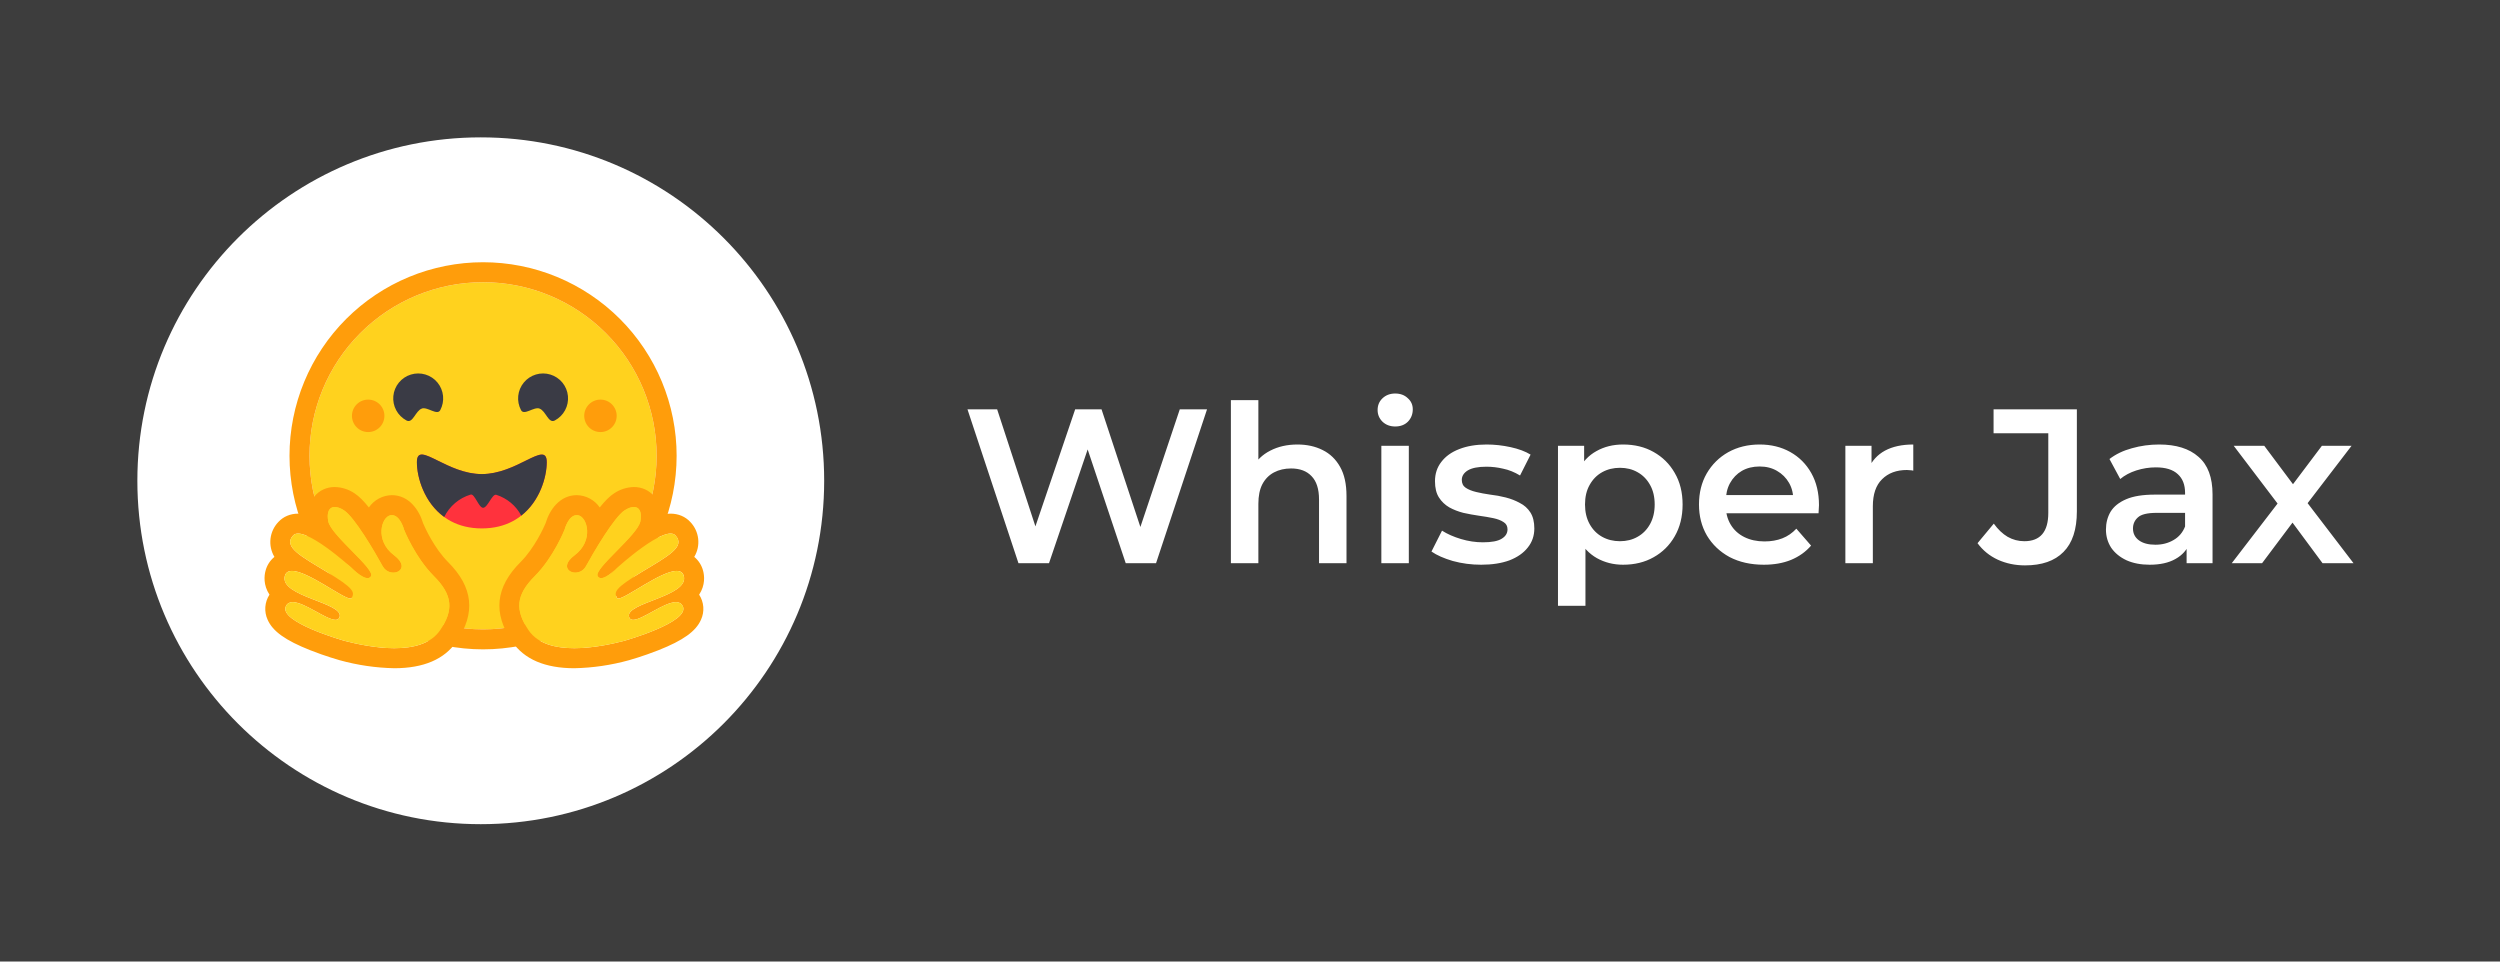 <?xml version="1.0" encoding="UTF-8"?> <svg xmlns="http://www.w3.org/2000/svg" width="182" height="70" viewBox="0 0 182 70" fill="none"><rect width="182" height="70" fill="#3D3D3D"></rect><circle cx="35" cy="35" r="25" fill="white"></circle><path d="M35.167 45.818C38.519 45.818 41.733 44.487 44.102 42.117C46.472 39.747 47.803 36.533 47.803 33.182C47.803 29.831 46.472 26.616 44.102 24.247C41.733 21.877 38.519 20.546 35.167 20.546C31.816 20.546 28.602 21.877 26.232 24.247C23.862 26.616 22.531 29.831 22.531 33.182C22.531 36.533 23.862 39.747 26.232 42.117C28.602 44.487 31.816 45.818 35.167 45.818Z" fill="#FFD21E"></path><path d="M47.803 33.182C47.803 29.83 46.472 26.616 44.102 24.247C41.733 21.877 38.519 20.545 35.167 20.545C31.816 20.545 28.602 21.877 26.232 24.247C23.862 26.616 22.531 29.83 22.531 33.182C22.531 36.533 23.862 39.747 26.232 42.117C28.602 44.487 31.816 45.818 35.167 45.818C38.519 45.818 41.733 44.487 44.102 42.117C46.472 39.747 47.803 36.533 47.803 33.182ZM21.076 33.182C21.076 31.331 21.441 29.499 22.149 27.789C22.857 26.08 23.895 24.526 25.203 23.218C26.512 21.91 28.065 20.872 29.775 20.163C31.484 19.455 33.317 19.091 35.167 19.091C37.017 19.091 38.85 19.455 40.559 20.163C42.269 20.872 43.822 21.91 45.131 23.218C46.439 24.526 47.477 26.08 48.185 27.789C48.894 29.499 49.258 31.331 49.258 33.182C49.258 36.919 47.773 40.503 45.131 43.146C42.488 45.788 38.904 47.273 35.167 47.273C31.43 47.273 27.846 45.788 25.203 43.146C22.561 40.503 21.076 36.919 21.076 33.182Z" fill="#FF9D0B"></path><path d="M39.273 29.745C39.738 29.905 39.92 30.858 40.389 30.611C40.706 30.442 40.967 30.183 41.137 29.866C41.308 29.55 41.38 29.19 41.346 28.832C41.312 28.474 41.172 28.134 40.945 27.855C40.717 27.577 40.413 27.372 40.069 27.267C39.725 27.161 39.357 27.16 39.013 27.264C38.669 27.367 38.363 27.571 38.134 27.848C37.905 28.125 37.764 28.465 37.727 28.822C37.691 29.18 37.762 29.541 37.931 29.858C38.153 30.276 38.858 29.596 39.276 29.742L39.273 29.745ZM30.709 29.745C30.244 29.905 30.058 30.858 29.593 30.611C29.275 30.442 29.014 30.183 28.844 29.866C28.674 29.55 28.601 29.19 28.635 28.832C28.669 28.474 28.809 28.134 29.037 27.855C29.264 27.577 29.569 27.372 29.913 27.267C30.257 27.161 30.624 27.16 30.968 27.264C31.313 27.367 31.619 27.571 31.848 27.848C32.077 28.125 32.218 28.465 32.254 28.822C32.29 29.18 32.219 29.541 32.051 29.858C31.829 30.276 31.12 29.596 30.705 29.742L30.709 29.745Z" fill="#3A3B45"></path><path d="M35.076 38.469C38.651 38.469 39.803 35.284 39.803 33.647C39.803 32.796 39.233 33.065 38.316 33.516C37.469 33.934 36.331 34.513 35.08 34.513C32.465 34.513 30.352 32.011 30.352 33.647C30.352 35.284 31.502 38.469 35.08 38.469H35.076Z" fill="#FF323D"></path><path fill-rule="evenodd" clip-rule="evenodd" d="M32.338 37.636C32.53 37.246 32.8 36.9 33.132 36.619C33.463 36.338 33.849 36.129 34.266 36.004C34.411 35.96 34.56 36.211 34.716 36.469C34.862 36.716 35.015 36.967 35.167 36.967C35.331 36.967 35.495 36.72 35.651 36.476C35.815 36.222 35.975 35.975 36.131 36.022C36.912 36.27 37.565 36.814 37.949 37.538C39.306 36.469 39.804 34.724 39.804 33.647C39.804 32.796 39.233 33.066 38.316 33.516L38.266 33.542C37.425 33.96 36.306 34.513 35.076 34.513C33.847 34.513 32.731 33.96 31.887 33.542C30.942 33.073 30.349 32.778 30.349 33.647C30.349 34.756 30.88 36.578 32.338 37.636Z" fill="#3A3B45"></path><path d="M43.713 31.454C44.026 31.454 44.327 31.33 44.548 31.108C44.77 30.887 44.894 30.586 44.894 30.273C44.894 29.959 44.77 29.659 44.548 29.437C44.327 29.215 44.026 29.091 43.713 29.091C43.399 29.091 43.099 29.215 42.877 29.437C42.655 29.659 42.531 29.959 42.531 30.273C42.531 30.586 42.655 30.887 42.877 31.108C43.099 31.33 43.399 31.454 43.713 31.454ZM26.803 31.454C27.117 31.454 27.418 31.33 27.639 31.108C27.861 30.887 27.985 30.586 27.985 30.273C27.985 29.959 27.861 29.659 27.639 29.437C27.418 29.215 27.117 29.091 26.803 29.091C26.49 29.091 26.189 29.215 25.968 29.437C25.746 29.659 25.622 29.959 25.622 30.273C25.622 30.586 25.746 30.887 25.968 31.108C26.189 31.33 26.49 31.454 26.803 31.454ZM24.371 35.455C23.782 35.455 23.258 35.694 22.891 36.135C22.578 36.521 22.407 37.004 22.407 37.502C22.178 37.433 21.941 37.396 21.702 37.393C21.138 37.393 20.629 37.607 20.269 37.996C19.948 38.33 19.745 38.76 19.693 39.22C19.64 39.68 19.74 40.144 19.978 40.542C19.656 40.804 19.428 41.164 19.327 41.567C19.24 41.895 19.153 42.585 19.618 43.291C19.444 43.559 19.34 43.867 19.316 44.186C19.293 44.505 19.35 44.825 19.483 45.116C19.854 45.96 20.782 46.622 22.582 47.334C23.698 47.778 24.724 48.062 24.731 48.065C26.026 48.424 27.361 48.62 28.705 48.647C30.836 48.647 32.36 47.993 33.236 46.705C34.647 44.636 34.447 42.742 32.618 40.916C31.611 39.905 30.938 38.418 30.8 38.091C30.516 37.124 29.767 36.047 28.527 36.047C28.197 36.053 27.873 36.136 27.582 36.292C27.291 36.447 27.042 36.67 26.854 36.942C26.491 36.484 26.134 36.124 25.814 35.916C25.387 35.627 24.886 35.467 24.371 35.455ZM24.371 36.909C24.556 36.909 24.785 36.989 25.033 37.145C25.811 37.64 27.305 40.211 27.854 41.211C28.036 41.545 28.353 41.687 28.633 41.687C29.196 41.687 29.633 41.131 28.687 40.422C27.262 39.356 27.76 37.614 28.44 37.509C28.469 37.502 28.502 37.502 28.527 37.502C29.145 37.502 29.418 38.567 29.418 38.567C29.418 38.567 30.218 40.575 31.593 41.949C32.964 43.32 33.036 44.422 32.036 45.887C31.353 46.887 30.047 47.189 28.705 47.189C27.32 47.189 25.894 46.862 25.098 46.658C25.058 46.647 20.207 45.276 20.822 44.113C20.924 43.916 21.094 43.836 21.309 43.836C22.174 43.836 23.745 45.124 24.425 45.124C24.574 45.124 24.68 45.062 24.727 44.905C25.014 43.869 20.342 43.433 20.734 41.934C20.807 41.669 20.993 41.564 21.258 41.564C22.4 41.564 24.967 43.575 25.505 43.575C25.545 43.575 25.578 43.564 25.593 43.538C25.862 43.102 25.713 42.796 23.811 41.647C21.916 40.498 20.582 39.807 21.338 38.982C21.425 38.887 21.549 38.844 21.702 38.844C22.854 38.844 25.578 41.324 25.578 41.324C25.578 41.324 26.313 42.087 26.76 42.087C26.862 42.087 26.949 42.051 27.007 41.949C27.32 41.418 24.076 38.96 23.894 37.945C23.771 37.255 23.982 36.909 24.371 36.909Z" fill="#FF9D0B"></path><path d="M32.036 45.887C33.036 44.418 32.964 43.316 31.593 41.945C30.218 40.575 29.418 38.564 29.418 38.564C29.418 38.564 29.12 37.4 28.44 37.509C27.76 37.618 27.262 39.356 28.687 40.422C30.109 41.487 28.404 42.211 27.854 41.211C27.309 40.211 25.811 37.64 25.033 37.145C24.258 36.654 23.713 36.927 23.894 37.945C24.076 38.96 27.323 41.418 27.007 41.945C26.691 42.48 25.578 41.324 25.578 41.324C25.578 41.324 22.098 38.156 21.338 38.982C20.582 39.807 21.916 40.498 23.811 41.647C25.713 42.796 25.862 43.102 25.593 43.538C25.32 43.974 21.127 40.436 20.734 41.938C20.342 43.433 25.014 43.865 24.727 44.902C24.436 45.938 21.433 42.945 20.822 44.109C20.203 45.276 25.058 46.647 25.098 46.658C26.662 47.065 30.643 47.927 32.036 45.887Z" fill="#FFD21E"></path><path d="M46.145 35.455C46.734 35.455 47.262 35.694 47.625 36.135C47.938 36.521 48.109 37.004 48.109 37.502C48.339 37.433 48.578 37.396 48.818 37.393C49.382 37.393 49.891 37.607 50.251 37.996C50.572 38.33 50.774 38.76 50.827 39.22C50.88 39.68 50.779 40.144 50.542 40.542C50.862 40.805 51.089 41.165 51.189 41.567C51.276 41.895 51.363 42.585 50.898 43.291C51.072 43.559 51.176 43.867 51.2 44.186C51.223 44.505 51.166 44.825 51.032 45.116C50.662 45.96 49.734 46.622 47.938 47.334C46.818 47.778 45.792 48.062 45.785 48.065C44.49 48.424 43.155 48.62 41.811 48.647C39.68 48.647 38.156 47.993 37.28 46.705C35.869 44.636 36.069 42.742 37.898 40.916C38.909 39.905 39.582 38.418 39.72 38.091C40.003 37.124 40.749 36.047 41.989 36.047C42.319 36.053 42.643 36.136 42.934 36.292C43.224 36.447 43.474 36.67 43.662 36.942C44.025 36.484 44.382 36.124 44.705 35.916C45.131 35.628 45.631 35.468 46.145 35.455ZM46.145 36.909C45.96 36.909 45.734 36.989 45.483 37.145C44.709 37.64 43.211 40.211 42.662 41.211C42.587 41.354 42.476 41.473 42.339 41.557C42.202 41.641 42.044 41.686 41.883 41.687C41.323 41.687 40.883 41.131 41.833 40.422C43.254 39.356 42.756 37.614 42.076 37.509C42.047 37.504 42.018 37.502 41.989 37.502C41.371 37.502 41.098 38.567 41.098 38.567C41.098 38.567 40.298 40.575 38.927 41.949C37.553 43.32 37.48 44.422 38.483 45.887C39.163 46.887 40.472 47.189 41.811 47.189C43.2 47.189 44.622 46.862 45.422 46.658C45.458 46.647 50.312 45.276 49.698 44.113C49.593 43.916 49.425 43.836 49.211 43.836C48.345 43.836 46.771 45.124 46.094 45.124C45.942 45.124 45.836 45.062 45.792 44.905C45.502 43.869 50.174 43.433 49.782 41.934C49.712 41.669 49.527 41.564 49.258 41.564C48.116 41.564 45.549 43.575 45.011 43.575C44.974 43.575 44.942 43.564 44.927 43.538C44.658 43.102 44.803 42.796 46.702 41.647C48.603 40.498 49.938 39.807 49.174 38.982C49.091 38.887 48.967 38.844 48.818 38.844C47.662 38.844 44.938 41.324 44.938 41.324C44.938 41.324 44.203 42.087 43.76 42.087C43.71 42.09 43.66 42.078 43.617 42.053C43.573 42.029 43.537 41.993 43.513 41.949C43.196 41.418 46.44 38.96 46.622 37.945C46.745 37.255 46.534 36.909 46.145 36.909Z" fill="#FF9D0B"></path><path d="M38.484 45.887C37.484 44.418 37.553 43.316 38.927 41.945C40.298 40.575 41.098 38.564 41.098 38.564C41.098 38.564 41.397 37.4 42.08 37.509C42.757 37.618 43.255 39.356 41.833 40.422C40.407 41.487 42.117 42.211 42.662 41.211C43.211 40.211 44.709 37.64 45.484 37.145C46.258 36.654 46.807 36.927 46.622 37.945C46.44 38.96 43.197 41.418 43.513 41.945C43.826 42.48 44.938 41.324 44.938 41.324C44.938 41.324 48.422 38.156 49.178 38.982C49.935 39.807 48.604 40.498 46.706 41.647C44.804 42.796 44.658 43.102 44.924 43.538C45.197 43.974 49.389 40.436 49.782 41.938C50.175 43.433 45.506 43.865 45.793 44.902C46.084 45.938 49.084 42.945 49.698 44.109C50.313 45.276 45.462 46.647 45.422 46.658C43.855 47.065 39.873 47.927 38.484 45.887Z" fill="#FFD21E"></path><path d="M74.144 41L70.432 29.8H72.592L75.904 39.928H74.832L78.272 29.8H80.192L83.536 39.928H82.496L85.888 29.8H87.872L84.16 41H81.952L78.896 31.864H79.472L76.368 41H74.144ZM94.457 32.36C95.139 32.36 95.748 32.493 96.281 32.76C96.825 33.027 97.251 33.437 97.561 33.992C97.87 34.536 98.025 35.24 98.025 36.104V41H96.025V36.36C96.025 35.603 95.844 35.037 95.481 34.664C95.129 34.291 94.633 34.104 93.993 34.104C93.523 34.104 93.108 34.2 92.745 34.392C92.382 34.584 92.1 34.872 91.897 35.256C91.705 35.629 91.609 36.104 91.609 36.68V41H89.609V29.128H91.609V34.76L91.177 34.056C91.475 33.512 91.907 33.096 92.473 32.808C93.049 32.509 93.71 32.36 94.457 32.36ZM100.562 41V32.456H102.562V41H100.562ZM101.57 31.048C101.197 31.048 100.887 30.931 100.642 30.696C100.407 30.461 100.29 30.179 100.29 29.848C100.29 29.507 100.407 29.224 100.642 29C100.887 28.765 101.197 28.648 101.57 28.648C101.943 28.648 102.247 28.76 102.482 28.984C102.727 29.197 102.85 29.469 102.85 29.8C102.85 30.152 102.733 30.451 102.498 30.696C102.263 30.931 101.954 31.048 101.57 31.048ZM107.827 41.112C107.112 41.112 106.424 41.021 105.763 40.84C105.112 40.648 104.595 40.419 104.211 40.152L104.979 38.632C105.363 38.877 105.822 39.08 106.355 39.24C106.888 39.4 107.422 39.48 107.955 39.48C108.584 39.48 109.038 39.395 109.315 39.224C109.603 39.053 109.747 38.824 109.747 38.536C109.747 38.301 109.651 38.125 109.459 38.008C109.267 37.88 109.016 37.784 108.707 37.72C108.398 37.656 108.051 37.597 107.667 37.544C107.294 37.491 106.915 37.421 106.531 37.336C106.158 37.24 105.816 37.107 105.507 36.936C105.198 36.755 104.947 36.515 104.755 36.216C104.563 35.917 104.467 35.523 104.467 35.032C104.467 34.488 104.622 34.019 104.931 33.624C105.24 33.219 105.672 32.909 106.227 32.696C106.792 32.472 107.459 32.36 108.227 32.36C108.803 32.36 109.384 32.424 109.971 32.552C110.558 32.68 111.043 32.861 111.427 33.096L110.659 34.616C110.254 34.371 109.843 34.205 109.427 34.12C109.022 34.024 108.616 33.976 108.211 33.976C107.603 33.976 107.15 34.067 106.851 34.248C106.563 34.429 106.419 34.659 106.419 34.936C106.419 35.192 106.515 35.384 106.707 35.512C106.899 35.64 107.15 35.741 107.459 35.816C107.768 35.891 108.11 35.955 108.483 36.008C108.867 36.051 109.246 36.12 109.619 36.216C109.992 36.312 110.334 36.445 110.643 36.616C110.963 36.776 111.219 37.005 111.411 37.304C111.603 37.603 111.699 37.992 111.699 38.472C111.699 39.005 111.539 39.469 111.219 39.864C110.91 40.259 110.467 40.568 109.891 40.792C109.315 41.005 108.627 41.112 107.827 41.112ZM118.157 41.112C117.464 41.112 116.829 40.952 116.253 40.632C115.688 40.312 115.235 39.832 114.893 39.192C114.563 38.541 114.397 37.72 114.397 36.728C114.397 35.725 114.557 34.904 114.877 34.264C115.208 33.624 115.656 33.149 116.221 32.84C116.787 32.52 117.432 32.36 118.157 32.36C119 32.36 119.741 32.541 120.381 32.904C121.032 33.267 121.544 33.773 121.917 34.424C122.301 35.075 122.493 35.843 122.493 36.728C122.493 37.613 122.301 38.387 121.917 39.048C121.544 39.699 121.032 40.205 120.381 40.568C119.741 40.931 119 41.112 118.157 41.112ZM113.421 44.104V32.456H115.325V34.472L115.261 36.744L115.421 39.016V44.104H113.421ZM117.933 39.4C118.413 39.4 118.84 39.293 119.213 39.08C119.597 38.867 119.901 38.557 120.125 38.152C120.349 37.747 120.461 37.272 120.461 36.728C120.461 36.173 120.349 35.699 120.125 35.304C119.901 34.899 119.597 34.589 119.213 34.376C118.84 34.163 118.413 34.056 117.933 34.056C117.453 34.056 117.021 34.163 116.637 34.376C116.253 34.589 115.949 34.899 115.725 35.304C115.501 35.699 115.389 36.173 115.389 36.728C115.389 37.272 115.501 37.747 115.725 38.152C115.949 38.557 116.253 38.867 116.637 39.08C117.021 39.293 117.453 39.4 117.933 39.4ZM128.406 41.112C127.457 41.112 126.625 40.925 125.91 40.552C125.206 40.168 124.657 39.645 124.262 38.984C123.878 38.323 123.686 37.571 123.686 36.728C123.686 35.875 123.873 35.123 124.246 34.472C124.63 33.811 125.153 33.293 125.814 32.92C126.486 32.547 127.249 32.36 128.102 32.36C128.934 32.36 129.675 32.541 130.326 32.904C130.977 33.267 131.489 33.779 131.862 34.44C132.235 35.101 132.422 35.88 132.422 36.776C132.422 36.861 132.417 36.957 132.406 37.064C132.406 37.171 132.401 37.272 132.39 37.368H125.27V36.04H131.334L130.55 36.456C130.561 35.965 130.459 35.533 130.246 35.16C130.033 34.787 129.739 34.493 129.366 34.28C129.003 34.067 128.582 33.96 128.102 33.96C127.611 33.96 127.179 34.067 126.806 34.28C126.443 34.493 126.155 34.792 125.942 35.176C125.739 35.549 125.638 35.992 125.638 36.504V36.824C125.638 37.336 125.755 37.789 125.99 38.184C126.225 38.579 126.555 38.883 126.982 39.096C127.409 39.309 127.899 39.416 128.454 39.416C128.934 39.416 129.366 39.341 129.75 39.192C130.134 39.043 130.475 38.808 130.774 38.488L131.846 39.72C131.462 40.168 130.977 40.515 130.39 40.76C129.814 40.995 129.153 41.112 128.406 41.112ZM134.343 41V32.456H136.247V34.808L136.023 34.12C136.279 33.544 136.679 33.107 137.223 32.808C137.778 32.509 138.466 32.36 139.287 32.36V34.264C139.202 34.243 139.122 34.232 139.047 34.232C138.973 34.221 138.898 34.216 138.823 34.216C138.066 34.216 137.463 34.44 137.015 34.888C136.567 35.325 136.343 35.981 136.343 36.856V41H134.343ZM147.42 41.16C146.705 41.16 146.044 41.021 145.436 40.744C144.839 40.467 144.348 40.067 143.964 39.544L145.148 38.12C145.457 38.547 145.793 38.867 146.156 39.08C146.529 39.293 146.935 39.4 147.372 39.4C148.535 39.4 149.116 38.712 149.116 37.336V31.544H145.132V29.8H151.196V37.224C151.196 38.547 150.871 39.533 150.22 40.184C149.58 40.835 148.647 41.16 147.42 41.16ZM159.185 41V39.272L159.073 38.904V35.88C159.073 35.293 158.897 34.84 158.545 34.52C158.193 34.189 157.66 34.024 156.945 34.024C156.465 34.024 155.991 34.099 155.521 34.248C155.063 34.397 154.673 34.605 154.353 34.872L153.569 33.416C154.028 33.064 154.572 32.803 155.201 32.632C155.841 32.451 156.503 32.36 157.185 32.36C158.423 32.36 159.377 32.659 160.049 33.256C160.732 33.843 161.073 34.755 161.073 35.992V41H159.185ZM156.497 41.112C155.857 41.112 155.297 41.005 154.817 40.792C154.337 40.568 153.964 40.264 153.697 39.88C153.441 39.485 153.313 39.043 153.313 38.552C153.313 38.072 153.425 37.64 153.649 37.256C153.884 36.872 154.263 36.568 154.785 36.344C155.308 36.12 156.001 36.008 156.865 36.008H159.345V37.336H157.009C156.327 37.336 155.868 37.448 155.633 37.672C155.399 37.885 155.281 38.152 155.281 38.472C155.281 38.835 155.425 39.123 155.713 39.336C156.001 39.549 156.401 39.656 156.913 39.656C157.404 39.656 157.841 39.544 158.225 39.32C158.62 39.096 158.903 38.765 159.073 38.328L159.409 39.528C159.217 40.029 158.871 40.419 158.369 40.696C157.879 40.973 157.255 41.112 156.497 41.112ZM162.472 41L166.232 36.104L166.2 37.176L162.616 32.456H164.84L167.352 35.816H166.504L169.032 32.456H171.192L167.576 37.176L167.592 36.104L171.336 41H169.08L166.44 37.432L167.272 37.544L164.68 41H162.472Z" fill="white"></path></svg> 
